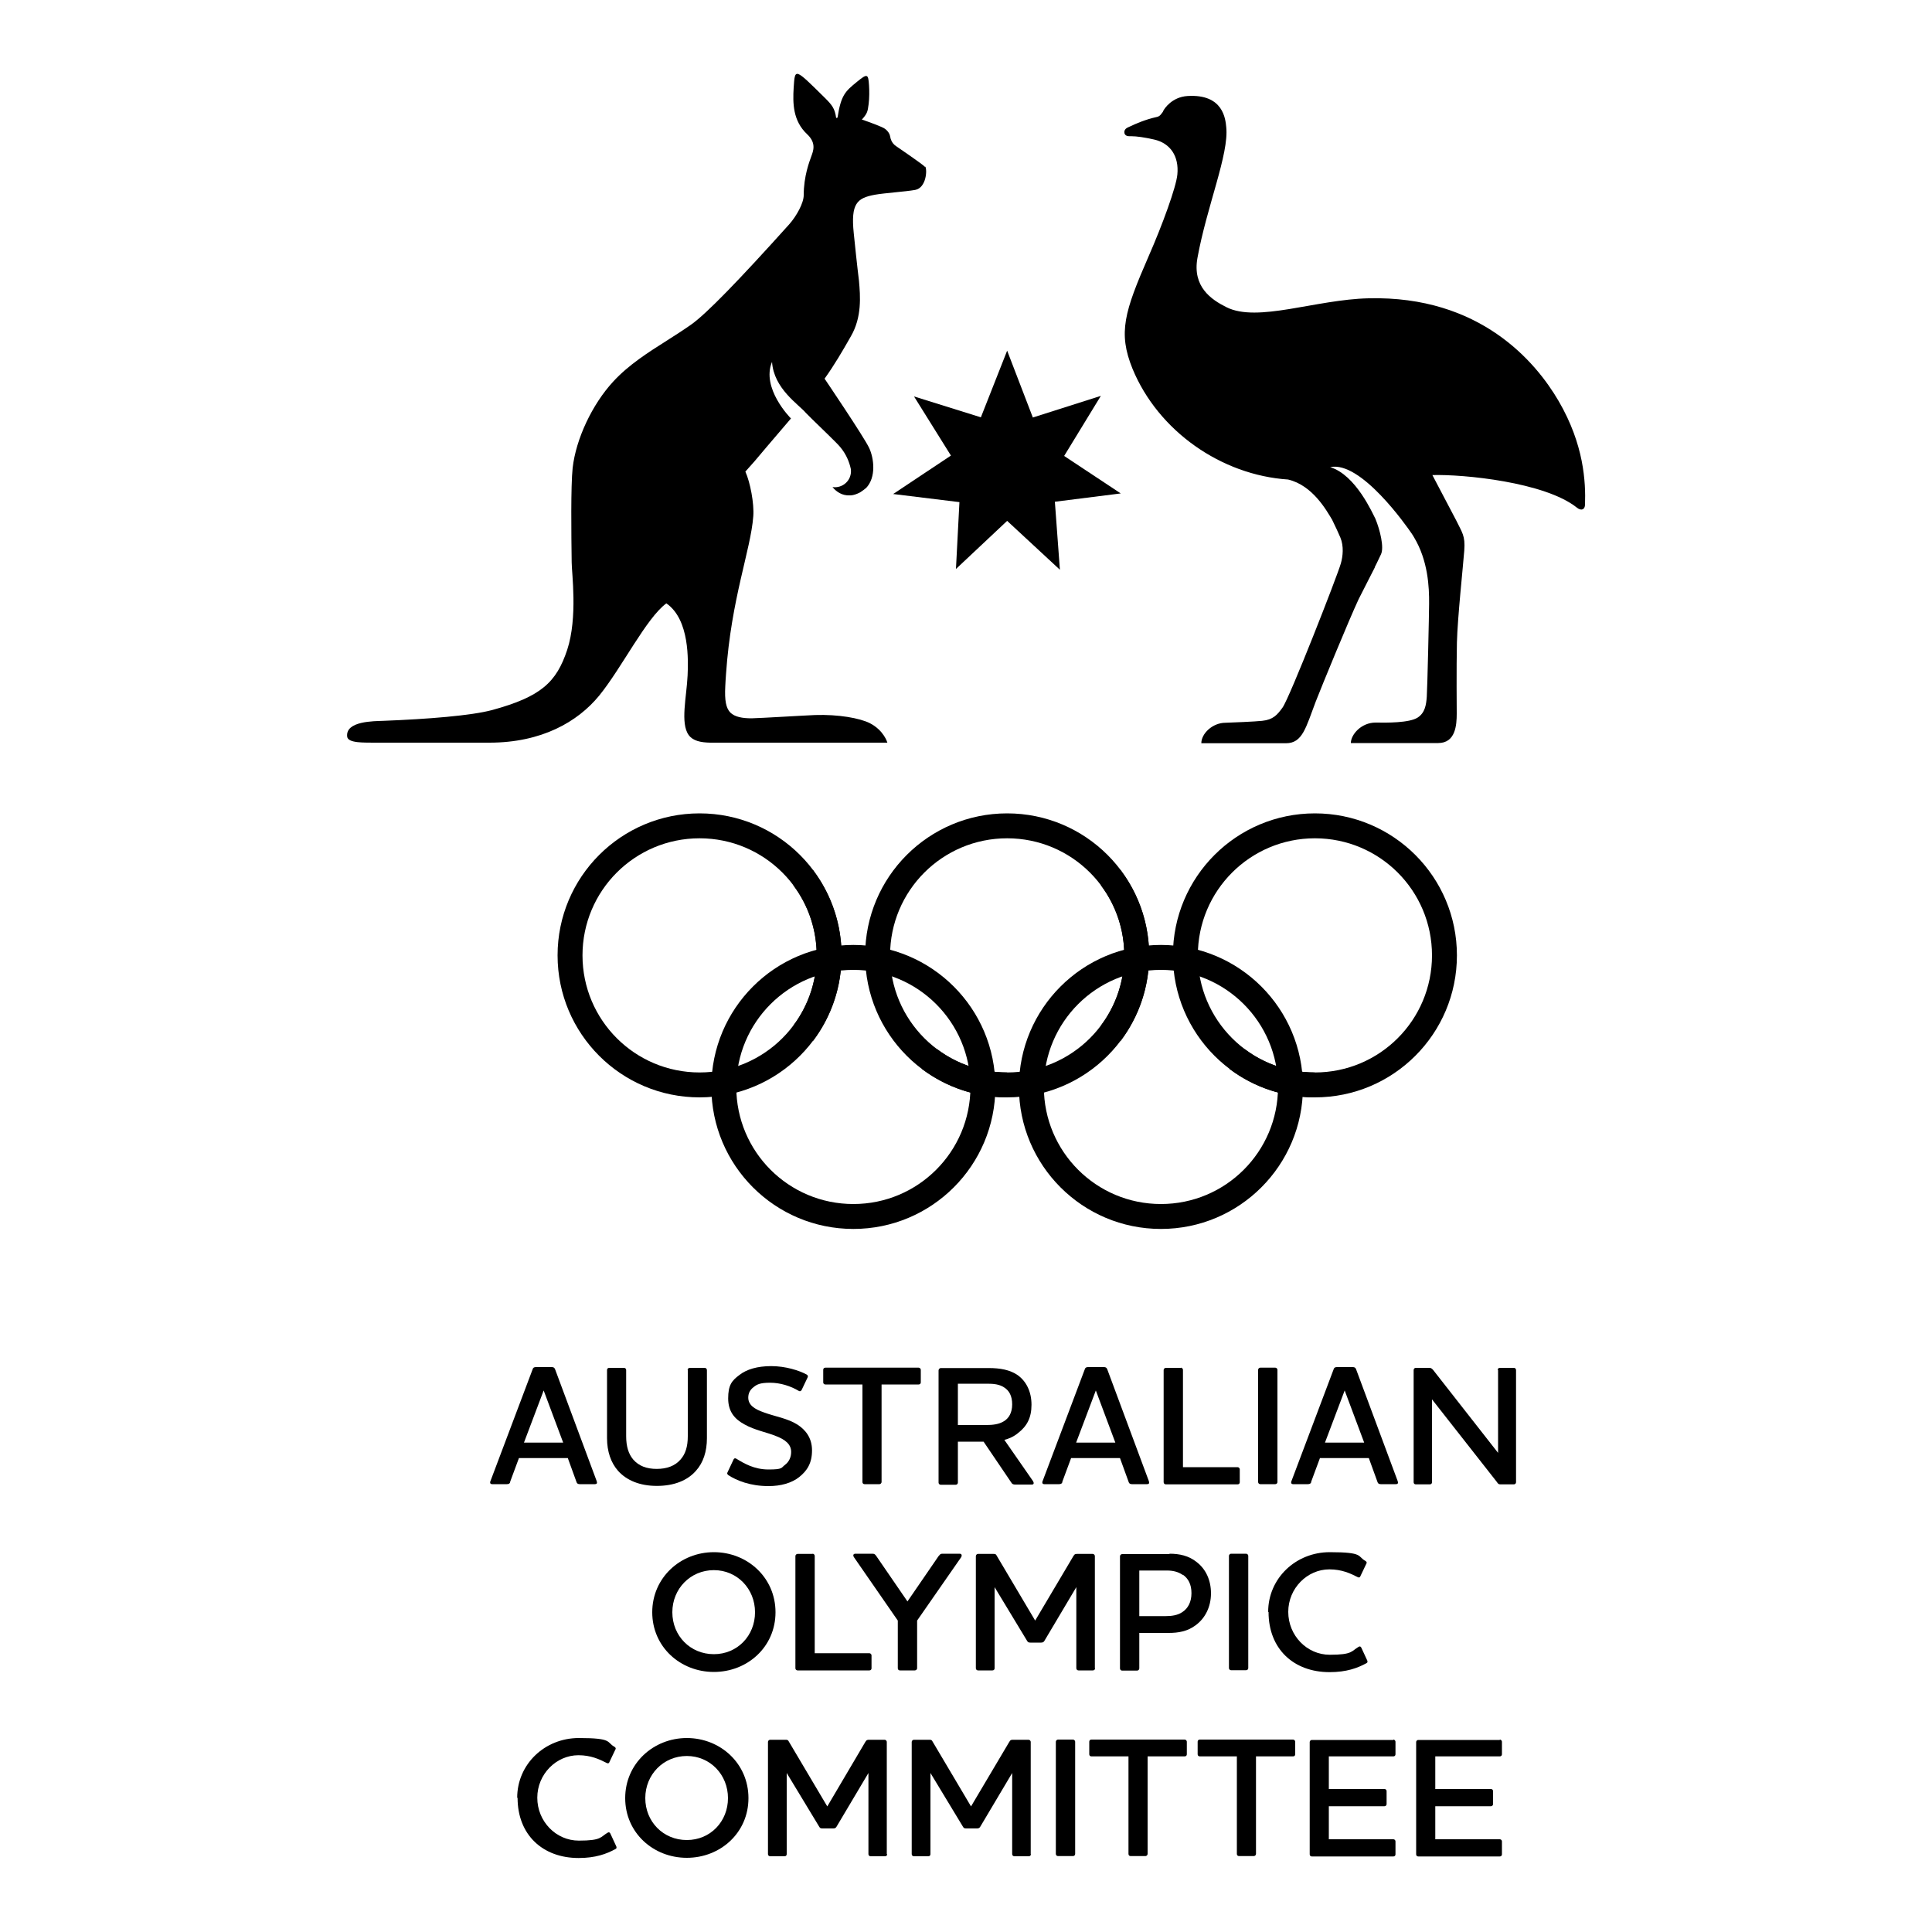 <?xml version="1.0" encoding="UTF-8"?><svg xmlns="http://www.w3.org/2000/svg" id="Ebene_1" version="1.1" viewBox="0 0 1000 1000"><polygon points="473.1 205.2 492.2 235.8 462.3 255.7 496.6 259.9 494.8 294.5 521.3 269.6 548.6 294.9 546 259.7 580.1 255.4 550.8 236 569.8 204.9 534.6 216.1 521.3 181.5 507.7 216 473.1 205.2"/><path d="M741.2,245.9c16.5-.5,58.3,3.7,74.8,16.7,0,0,.2.1.2.2,2.6,1.9,4.1.7,4.2-1.5.4-11.8-.5-31.2-13.7-53.8-11.8-20.2-40.6-54.5-98.3-53.1-27.4.6-57.5,12.7-73.6,4.6-7.8-3.9-17.7-10.5-15-25.5,4.8-26.6,16.4-53.8,14.9-67.7-.4-4-1.4-17.3-20.1-16.1-7.8.5-11.9,6.3-12.6,7.9,0,.1-.1.2-.1.3l-.4.5c-.6.8-1.2,1.9-3,2.2-5.8,1.3-10.8,3.5-13.7,4.9l-.9.4c-2.1.9-2,2.4-1.9,2.9,0,.3.4,1.7,2.4,1.7h1c3,0,7,.6,11.9,1.7,8.5,1.9,13,8.7,12.1,18.1-.6,6.5-7.7,26-14.9,42.4-12.5,28.7-15.9,39.5-8.3,58.2,13.3,32.2,45.9,55,80.5,57.3,12.8,3,20,16.2,22.8,20.8,1.7,3.5,3.4,7.1,4.3,9.3,1.8,4.4,1.3,9.6.2,13.4-1.7,6.1-26.6,69.8-30.2,74.6-2.7,3.7-4.8,6.2-10.5,6.8-3.6.4-15.8.9-19,1-6.7,0-12.5,5.6-12.5,10.6h43.8c8.6,0,10.3-8.1,15.4-21.5,2.9-7.5,17.4-42.8,22.2-53,3.6-7.2,6.7-13.1,8.4-16.5h0v-.2c.2-.4,1.4-2.7,3.2-6.6,1.7-3.6-.5-12.6-2.9-18.4-1.4-2.6-10.1-22.7-23.4-26.7,15.9-3.5,39.8,30.9,42,34.1.5.7,1,1.5,1.4,2.2,7.2,12,7.9,25.6,7.8,34.5,0,4.8-.9,43.8-1.2,48-.3,4.2-.9,8.3-4.7,10.8-4.3,2.8-16.1,2.7-21.8,2.6-7.4,0-12.8,6.2-12.8,10.6h45.2c9,0,9.6-9.3,9.6-15.3,0,0-.2-24.3.1-36.8s3.2-39.6,3.8-47.5c.6-7.9-1.2-9.4-4.2-15.7,0,0-12.3-23.4-12.3-23.4Z"/><path d="M478.8,86.4c-.8-1.1-14.9-10.7-14.9-10.7-1.4-.9-2.4-2.2-2.9-3.9-.1-.3-.2-.9-.2-.9-.2-1.4-1-2.9-2.7-4.2-1.4-1.1-8.5-3.6-11.6-4.7,0,0-.2,0-.4-.1,2.7-3.1,3-3.9,3.5-8,.4-3.2.4-7,.2-9.8-.4-6-.9-6.1-6.3-1.7-6,4.9-8.2,6.8-10,18.5-.3,0-.6.2-.7.2-.7-5-2.1-6.7-5.9-10.5-15.8-15.6-15.4-15.4-16.1-5.2-.5,8.1-.4,17.2,7,24.1,5,4.7,3,8.9,2.1,11.5-.9,2.5-3.9,10.1-3.9,20,0,4.1-3.7,10.8-7.5,15.1-25.9,28.8-42.9,46.4-50.9,52-4,2.8-8.2,5.5-12.3,8.1-9.8,6.2-19.9,12.6-27.9,21.3-10.9,11.8-19.3,29.7-21,44.7-1,9.4-.7,34.1-.5,48.9,0,5.4,3.2,28.4-2.3,45.2-5.6,16.9-13.6,24.3-38.8,31.2-10.8,2.9-33.2,4.7-56.4,5.6-4.7.2-19.7,0-18.7,8.2.4,3.5,9.4,3,13.7,3.1h59.9c27.1,0,45.7-10.8,56.8-24.3,11.8-14.5,24.4-40.2,34.8-47.8,12.2,8.4,11.3,29.9,11,37.3-.5,11-3.9,24.8.6,30.9,2.2,3,6.2,3.8,11.1,3.9h91.7s-1.7-6.3-9.1-10.1c-5.2-2.6-16.2-4.6-28.3-4.2-5.3.2-28.1,1.6-32.9,1.7-4.7,0-8.7-.7-11-3-2.2-2.3-3-6.2-2.6-13.6.1-1.9.2-4.1.4-6.5,2.7-39.1,12.8-64,14.1-81.5.5-6.6-1.6-17.6-4.1-23.1.8-.9,1.7-1.9,2.4-2.7l2.4-2.7s10-11.9,18.8-22.1c-.4-.4-15.5-15.7-9.8-29.3.9,13.9,13.8,22,17.5,26.4l3.2,3.2c5.2,5.1,13,12.5,14.6,14.5,3.1,3.7,4.7,7.7,5.5,11.4.7,5.9-4.4,10.1-9.5,9.3,2.1,2.6,5.2,4.5,8.9,4.3h.6c1.4-.1,2.9-.6,4.5-1.4h0c.4-.2.7-.4,1.1-.7.7-.5,1.5-1,2.1-1.6,0,0,0,0,.1,0,5.5-5.7,4.1-15.6,1.7-20.8-2.6-5.6-23.1-35.9-23.1-35.9,4.9-6.8,9.5-14.7,12.8-20.5l.8-1.4c5.8-10,4.9-20.8,4.2-28.8,0,0-1-7.8-2.7-24.6-1.6-15.4,1.7-18.2,10.9-19.9,5-.9,15.9-1.6,20.9-2.5,5.8-1.1,6.3-10.5,5.2-12.1"/><path d="M281.4,719.7l-10.2,27h20.3s-10.1-27-10.1-27ZM264.1,767.1c-.2.8-.8,1.1-1.8,1.1h-7.6c-.7,0-1-.4-1-.8s0-.5.2-.9l21.8-57.8c.2-.8.8-1.1,1.7-1.1h8.2c1,0,1.4.4,1.7,1.1l21.5,57.8s.2.6.2.9c0,.4-.2.8-1.1.8h-7.8c-1,0-1.5-.4-1.7-1.1l-4.5-12.4h-25.3l-4.6,12.4h0Z"/><path d="M355.9,709.1c0-.6.5-1.1,1.1-1.1h7.8c.5,0,1.1.5,1.1,1.1v35.3c0,6.9-1.9,12.7-5.7,16.9-4.4,5-11.3,7.8-20.2,7.8s-15.7-2.9-20.1-7.8c-3.7-4.2-5.7-10-5.7-16.9v-35.3c0-.6.4-1.1,1.1-1.1h7.7c.6,0,1.1.5,1.1,1.1v34.3c0,5.2,1.2,9.2,3.7,12.1,2.9,3.3,6.9,4.8,12.1,4.8s9.4-1.5,12.3-4.8c2.6-2.9,3.8-6.8,3.8-12.1v-34.3h0Z"/><path d="M377,763.5c-.6-.4-.8-.9-.4-1.5l3.1-6.6c.2-.5.7-.8,1.4-.4,3.9,2.4,9.2,5.6,16.7,5.6s6.5-.9,8.4-2.3c2.3-1.7,3.3-4.2,3.3-6.8,0-4.1-3.3-6.4-7.6-8.1-5-2.1-11-3-16.7-6.2-4.9-2.7-8.3-6.5-8.3-13.4s1.9-9.2,5.8-12.1c3.7-2.9,9.2-4.6,16.5-4.6s14.4,2.2,18.4,4.4c.6.4.7.9.4,1.5l-3.1,6.5c-.4.6-.9.8-1.5.4-4.2-2.5-9.5-4.2-14.8-4.2s-6.9.9-8.7,2.4c-1.7,1.3-2.6,3.1-2.6,5.3,0,3.9,3.3,6,8.2,7.7,5.7,2.1,12.1,3,17.3,6.3,4,2.6,7.5,6.7,7.5,13.3s-2.5,10.5-6.6,13.8c-3.9,3.1-9.5,4.7-15.9,4.7-9.6,0-16.5-2.9-20.9-5.7"/><path d="M475.5,707.9c.6,0,1.1.6,1.1,1.1v6.5c0,.6-.4,1.1-1.1,1.1h-19.2v50.5c0,.6-.6,1.1-1.1,1.1h-7.7c-.6,0-1.1-.4-1.1-1.1v-50.5h-19.2c-.6,0-1.1-.4-1.1-1.1v-6.5c0-.6.4-1.1,1.1-1.1h48.3Z"/><path d="M495.8,716.3v21.3h14.4c3.8,0,6.8-.4,9.3-1.9,2.6-1.5,4.4-4.4,4.4-8.8s-1.6-7.2-4.2-8.8c-2.4-1.6-5.4-1.9-8.7-1.9,0,0-15.2,0-15.2,0ZM519.8,745.2l14.8,21.3c.6.9.7,1.9-.5,1.9h-8.6c-1,0-1.6-.2-2.1-1.1l-14.3-21.1h-13.3v21.2c0,.6-.5,1.1-1.1,1.1h-7.8c-.5,0-1.1-.4-1.1-1.1v-58.1c0-.6.6-1.2,1.1-1.2h24.9c5.8,0,11,.9,15,3.7,4.4,3.2,7.1,8.5,7.1,15.3s-2.4,11.1-6.9,14.6c-2.3,1.9-4.6,2.9-7.2,3.6"/><path d="M567.2,719.7l-10.2,27h20.3s-10.1-27-10.1-27ZM549.9,767.1c-.2.8-.8,1.1-1.8,1.1h-7.6c-.7,0-1-.4-1-.8s0-.5.2-.9l21.8-57.8c.2-.8.8-1.1,1.7-1.1h8.2c1,0,1.4.4,1.7,1.1l21.5,57.8s.2.6.2.9c0,.4-.2.8-1.1.8h-7.8c-1,0-1.5-.4-1.7-1.1l-4.5-12.4h-25.3l-4.6,12.4h0Z"/><path d="M611.2,707.9c.6,0,1.1.6,1.1,1.1v50.4h28.3c.6,0,1.1.6,1.1,1.1v6.7c0,.6-.4,1.1-1.1,1.1h-37.2c-.5,0-1.1-.4-1.1-1.1v-58.1c0-.6.6-1.1,1.1-1.1h7.8Z"/><path d="M660.1,707.9c.6,0,1.1.6,1.1,1.1v58.1c0,.6-.5,1.1-1.1,1.1h-7.8c-.5,0-1.1-.4-1.1-1.1v-58.1c0-.6.6-1.1,1.1-1.1,0,0,7.8,0,7.8,0Z"/><path d="M696,719.7l-10.2,27h20.3s-10.1-27-10.1-27ZM678.7,767.1c-.2.8-.8,1.1-1.8,1.1h-7.6c-.7,0-1-.4-1-.8s0-.5.2-.9l21.8-57.8c.2-.8.8-1.1,1.7-1.1h8.2c1,0,1.4.4,1.7,1.1l21.5,57.8s.2.6.2.9c0,.4-.2.8-1.1.8h-7.8c-1,0-1.5-.4-1.7-1.1l-4.5-12.4h-25.3l-4.6,12.4h0Z"/><path d="M775.2,709.1c0-.6.4-1.1,1.1-1.1h7.3c.6,0,1.1.5,1.1,1.1v58.1c0,.6-.5,1.1-1.1,1.1h-6.9c-.9,0-1.3-.2-1.9-1.2l-33.6-42.8v42.9c0,.6-.4,1.1-1.1,1.1h-7.3c-.6,0-1.1-.4-1.1-1.1v-58.1c0-.6.5-1.1,1.1-1.1h6.9c.9,0,1.3.2,2.1,1.1l33.6,42.9v-42.9h0Z"/><path d="M369.5,812.7c-12.1,0-21.5,9.6-21.5,21.8s9.3,21.7,21.5,21.7,21.3-9.6,21.3-21.7-9.2-21.8-21.3-21.8M369.5,865.4c-17.4,0-31.9-13-31.9-30.9s14.6-31.1,31.9-31.1,31.9,13.1,31.9,31.1-14.6,30.9-31.9,30.9"/><path d="M420.6,804.2c.6,0,1.1.6,1.1,1.1v50.4h28.3c.6,0,1.1.6,1.1,1.1v6.7c0,.6-.4,1.1-1.1,1.1h-37.2c-.5,0-1.1-.4-1.1-1.1v-58.1c0-.6.6-1.1,1.1-1.1h7.8Z"/><path d="M486,805.3c.4-.7.9-1.1,1.7-1.1h9c1.1,0,1.3.9.8,1.8l-22.8,32.8v24.7c0,.6-.6,1.1-1.2,1.1h-7.7c-.6,0-1.1-.4-1.1-1.1v-24.7l-22.7-32.8c-.6-.9-.4-1.8.8-1.8h8.8c1,0,1.4.4,1.9,1.1l16.2,23.6,16.2-23.6Z"/><path d="M566.8,863.5c0,.6-.4,1.1-1.1,1.1h-7.5c-.5,0-1.1-.4-1.1-1.1v-42l-16.4,27.6c-.4.8-.9,1.1-1.8,1.1h-5.6c-1,0-1.3-.2-1.8-1.1l-16.7-27.6v42c0,.6-.4,1.1-1.1,1.1h-7.5c-.5,0-1.1-.4-1.1-1.1v-58.1c0-.6.6-1.1,1.1-1.1h7.9c.9,0,1.4,0,1.9,1.1l19.8,33.4,19.8-33.4c.6-1.1,1.2-1.1,2.1-1.1h7.9c.6,0,1.1.6,1.1,1.1v58.1h0Z"/><path d="M612.2,815.2c-2.4-1.7-5.2-2.3-8.2-2.3h-14.3v23.6h13.6c3.1,0,6.2-.4,8.7-2.1,2.9-1.9,4.7-5.2,4.7-9.8s-1.7-7.6-4.4-9.5M605.3,804.2c5.2,0,10,1,14.2,4.4,4.5,3.5,7.3,9.1,7.3,16.1s-3,12.9-7.9,16.5c-4.2,3.2-9,4-14,4h-15.2v18.4c0,.6-.6,1.1-1.1,1.1h-7.8c-.5,0-1.1-.4-1.1-1.1v-58.1c0-.6.6-1.1,1.1-1.1h24.5Z"/><path d="M645,804.2c.6,0,1.1.6,1.1,1.1v58.1c0,.6-.5,1.1-1.1,1.1h-7.8c-.5,0-1.1-.4-1.1-1.1v-58.1c0-.6.6-1.1,1.1-1.1,0,0,7.8,0,7.8,0Z"/><path d="M656.4,834.3c0-17.3,14.2-30.9,31.9-30.9s14.2,2.2,18.4,4.5c.7.4.9,1,.5,1.5l-3.1,6.5c-.2.7-.9.7-1.4.4-3.7-1.9-8.2-4-14.6-4-11.5,0-21.3,9.8-21.3,22s9.6,22.2,21.5,22.2,11.1-1.9,14.9-4.1c.6-.4,1.1-.2,1.4.4l3.1,6.7c.2.6.2,1.1-.5,1.4-4.6,2.5-10.3,4.6-19,4.6-18.7,0-31.6-12.1-31.6-31.1"/><path d="M267.7,930.5c0-17.3,14.2-30.9,31.9-30.9s14.2,2.2,18.4,4.5c.7.4.9,1,.5,1.5l-3.1,6.5c-.2.7-.9.7-1.4.4-3.7-1.9-8.2-4-14.6-4-11.5,0-21.3,9.8-21.3,22s9.6,22.2,21.5,22.2,11.1-1.9,14.9-4.1c.6-.4,1.1-.2,1.4.4l3.1,6.7c.2.6.2,1.1-.5,1.4-4.6,2.5-10.3,4.6-19,4.6-18.7,0-31.6-12.1-31.6-31.1"/><path d="M355.5,908.9c-12.1,0-21.5,9.6-21.5,21.8s9.3,21.7,21.5,21.7,21.3-9.6,21.3-21.7-9.2-21.8-21.3-21.8M355.5,961.6c-17.4,0-31.9-13-31.9-30.9s14.6-31.1,31.9-31.1,31.9,13.1,31.9,31.1-14.6,30.9-31.9,30.9"/><path d="M459.2,959.7c0,.6-.4,1.1-1.1,1.1h-7.5c-.5,0-1.1-.4-1.1-1.1v-42l-16.4,27.6c-.4.8-.9,1.1-1.8,1.1h-5.6c-1,0-1.3-.2-1.8-1.1l-16.7-27.6v42c0,.6-.4,1.1-1.1,1.1h-7.5c-.5,0-1.1-.4-1.1-1.1v-58.1c0-.6.6-1.1,1.1-1.1h7.9c.9,0,1.4,0,1.9,1.1l19.8,33.4,19.7-33.4c.6-1.1,1.2-1.1,2.1-1.1h7.9c.6,0,1.1.6,1.1,1.1v58.1h0Z"/><path d="M533.6,959.7c0,.6-.4,1.1-1.1,1.1h-7.5c-.5,0-1.1-.4-1.1-1.1v-42l-16.4,27.6c-.4.8-.9,1.1-1.8,1.1h-5.6c-1,0-1.3-.2-1.8-1.1l-16.7-27.6v42c0,.6-.4,1.1-1.1,1.1h-7.5c-.5,0-1.1-.4-1.1-1.1v-58.1c0-.6.6-1.1,1.1-1.1h7.9c.9,0,1.4,0,1.9,1.1l19.8,33.4,19.8-33.4c.6-1.1,1.1-1.1,2.1-1.1h7.9c.6,0,1.1.6,1.1,1.1v58.1h0Z"/><path d="M555.4,900.4c.6,0,1.1.6,1.1,1.1v58.1c0,.6-.5,1.1-1.1,1.1h-7.8c-.5,0-1.1-.4-1.1-1.1v-58.1c0-.6.6-1.1,1.1-1.1h7.8Z"/><path d="M613.2,900.4c.6,0,1.1.6,1.1,1.1v6.5c0,.6-.4,1.1-1.1,1.1h-19.2v50.5c0,.6-.6,1.1-1.1,1.1h-7.7c-.6,0-1.1-.4-1.1-1.1v-50.5h-19.2c-.6,0-1.1-.4-1.1-1.1v-6.5c0-.6.4-1.1,1.1-1.1h48.3Z"/><path d="M669.3,900.4c.6,0,1.1.6,1.1,1.1v6.5c0,.6-.4,1.1-1.1,1.1h-19.2v50.5c0,.6-.6,1.1-1.1,1.1h-7.7c-.6,0-1.1-.4-1.1-1.1v-50.5h-19.2c-.6,0-1.1-.4-1.1-1.1v-6.5c0-.6.4-1.1,1.1-1.1,0,0,48.3,0,48.3,0Z"/><path d="M721.2,900.4c.6,0,1.1.6,1.1,1.1v6.5c0,.6-.4,1.1-1.1,1.1h-33.4v16.9h28.8c.6,0,1.1.4,1.1,1.1v6.7c0,.5-.4,1.1-1.1,1.1h-28.8v17.1h33.4c.6,0,1.1.5,1.1,1.1v6.7c0,.6-.4,1.1-1.1,1.1h-42.2c-.6,0-1.1-.4-1.1-1.1v-58.1c0-.6.5-1.1,1.1-1.1h42.2Z"/><path d="M776.3,900.4c.6,0,1.1.6,1.1,1.1v6.5c0,.6-.4,1.1-1.1,1.1h-33.4v16.9h28.8c.6,0,1.1.4,1.1,1.1v6.7c0,.5-.4,1.1-1.1,1.1h-28.8v17.1h33.4c.6,0,1.1.5,1.1,1.1v6.7c0,.6-.4,1.1-1.1,1.1h-42.2c-.6,0-1.1-.4-1.1-1.1v-58.1c0-.6.5-1.1,1.1-1.1h42.2Z"/><g id="uuid-c1c7dbe4-1f6c-42a5-b54c-3836be98021c"><path id="uuid-4d841ada-4ec5-48c1-aea1-589475c6b08d" d="M362.1,421c-40.6,0-73.5,32.9-73.5,73.5s32.9,73.5,73.5,73.5,73.5-32.9,73.5-73.5-32.9-73.5-73.5-73.5ZM362.1,433.9c33.5,0,60.6,27.1,60.6,60.6s-27.1,60.6-60.6,60.6-60.6-27.1-60.6-60.6,27.1-60.6,60.6-60.6Z"/><path id="uuid-731bf982-8e6f-47de-bd0e-1b3c368b34f5" d="M521.3,421c-40.6,0-73.5,32.9-73.5,73.5s32.9,73.5,73.5,73.5,73.5-32.9,73.5-73.5-32.9-73.5-73.5-73.5ZM521.3,433.9c33.5,0,60.6,27.1,60.6,60.6s-27.1,60.6-60.6,60.6-60.6-27.1-60.6-60.6,27.1-60.6,60.6-60.6Z"/><path id="uuid-6fa280c2-fe0e-4477-9166-904941057b01" d="M680.6,421c-40.6,0-73.5,32.9-73.5,73.5s32.9,73.5,73.5,73.5,73.5-32.9,73.5-73.5-32.9-73.5-73.5-73.5ZM680.6,433.9c33.5,0,60.6,27.1,60.6,60.6s-27.1,60.6-60.6,60.6-60.6-27.1-60.6-60.6,27.1-60.6,60.6-60.6Z"/><path id="uuid-a9915275-71fa-4a50-a149-af22e1f14aff" d="M441.7,489.1c-40.6,0-73.5,32.9-73.5,73.5s32.9,73.5,73.5,73.5,73.5-32.9,73.5-73.5-32.9-73.5-73.5-73.5ZM441.7,502c33.5,0,60.6,27.1,60.6,60.6s-27.1,60.6-60.6,60.6-60.6-27.1-60.6-60.6,27.1-60.6,60.6-60.6Z"/><path id="uuid-c4f81c5e-61a4-4f2c-a3a7-dac4bb864700" d="M600.9,489.1c-40.6,0-73.5,32.9-73.5,73.5s32.9,73.5,73.5,73.5,73.5-32.9,73.5-73.5-32.9-73.5-73.5-73.5ZM600.9,502c33.5,0,60.6,27.1,60.6,60.6s-27.1,60.6-60.6,60.6-60.6-27.1-60.6-60.6,27.1-60.6,60.6-60.6Z"/><path id="uuid-8216dd84-70e5-42a4-b912-17f1ddef1ca7" d="M420.9,450.4l-10.3,7.8c16.2,21.5,16.2,51.2,0,72.7l10.3,7.8c19.6-26.1,19.6-62,0-88.2h0Z"/><path id="uuid-a232a124-8c67-4cb8-9044-8bcabe2bd134" d="M580.1,450.4l-10.3,7.8c16.2,21.5,16.2,51.2,0,72.7l10.3,7.8c19.6-26.1,19.6-62,0-88.2h0ZM485,543l-7.8,10.3c12.6,9.5,28.2,14.7,44.1,14.7v-12.9c-13.1,0-25.9-4.2-36.3-12.1h0Z"/><path id="uuid-6adee47c-2e62-44ad-8060-5d129b1d9fc2" d="M644.2,543l-7.8,10.3c12.6,9.5,28.2,14.7,44.1,14.7v-12.9c-13.1,0-25.9-4.2-36.3-12.1h0Z"/></g></svg>